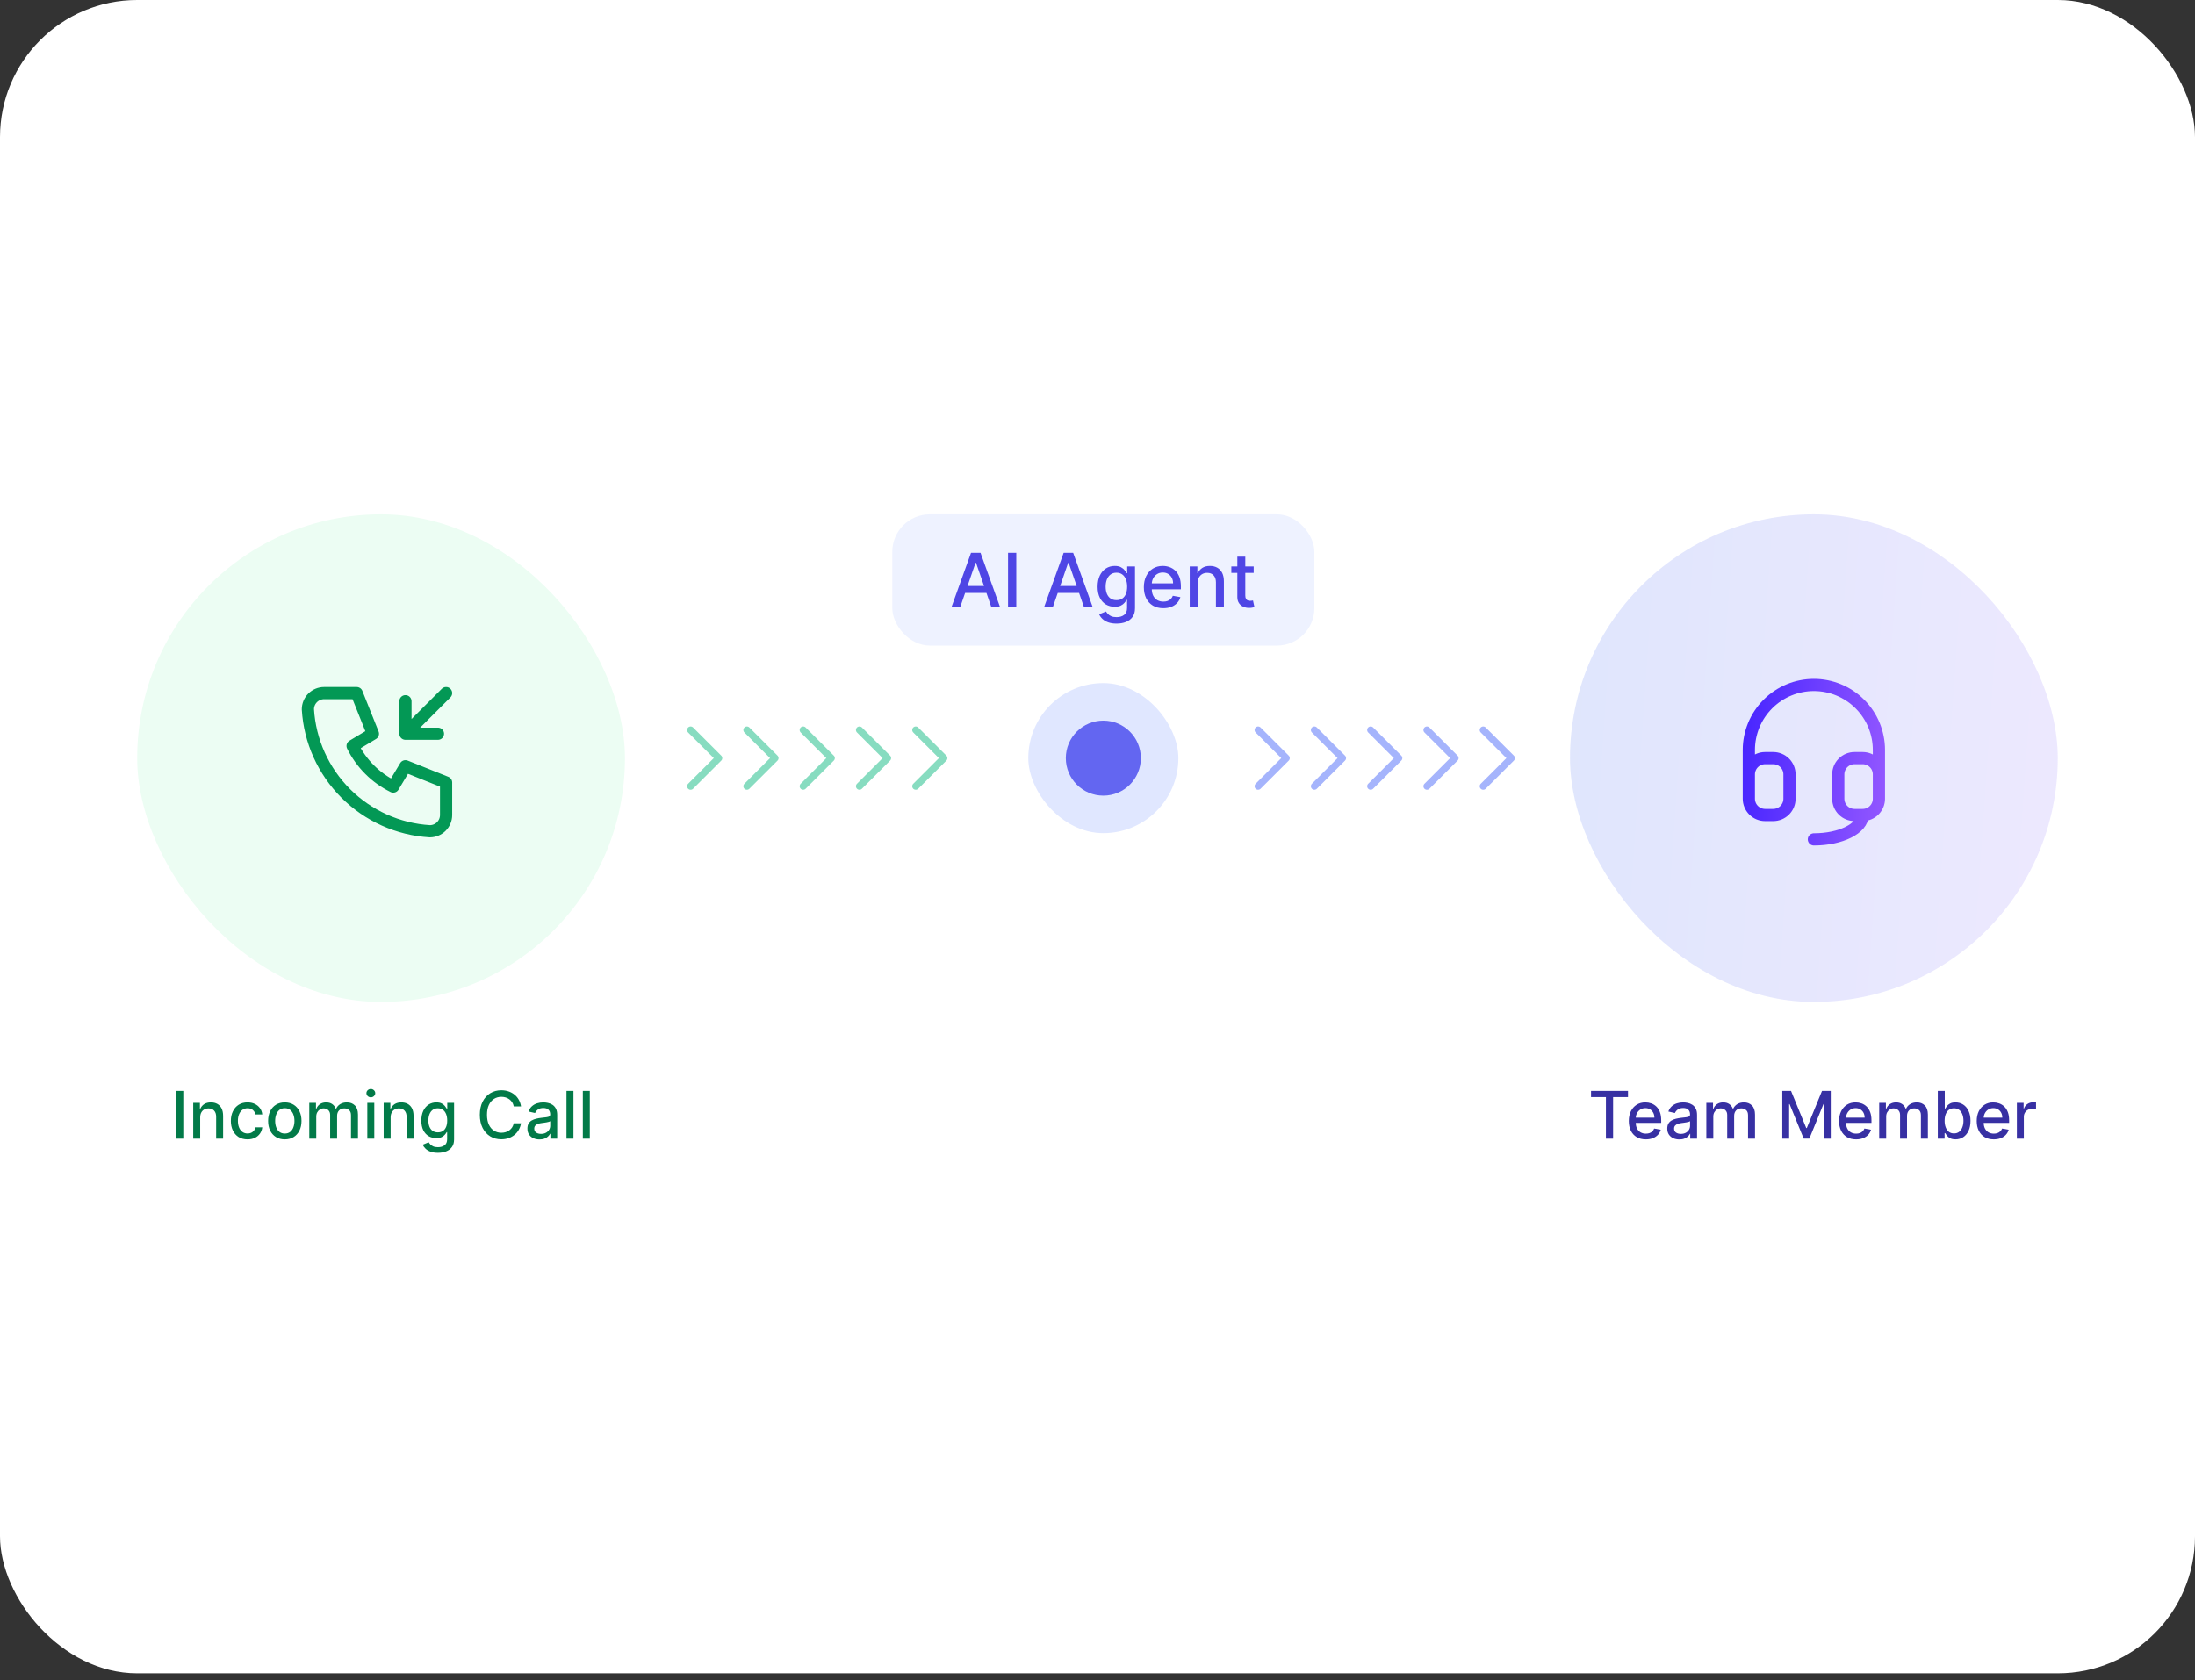 <svg width="320" height="245" viewBox="0 0 320 245" fill="none" xmlns="http://www.w3.org/2000/svg">
<rect x="0" y="0" width="320" height="245" fill="#333333" stroke="none"/>
<rect width="320" height="244.022" rx="20" fill="white"/>
<path d="M183.414 106.452L187.517 110.554L183.414 114.657" stroke="#A5B4FC" stroke-width="1.026" stroke-linecap="round" stroke-linejoin="round"/>
<path d="M191.619 106.452L195.722 110.554L191.619 114.657" stroke="#A5B4FC" stroke-width="1.026" stroke-linecap="round" stroke-linejoin="round"/>
<path d="M199.824 106.452L203.927 110.554L199.824 114.657" stroke="#A5B4FC" stroke-width="1.026" stroke-linecap="round" stroke-linejoin="round"/>
<path d="M208.029 106.452L212.132 110.554L208.029 114.657" stroke="#A5B4FC" stroke-width="1.026" stroke-linecap="round" stroke-linejoin="round"/>
<path d="M216.234 106.452L220.337 110.554L216.234 114.657" stroke="#A5B4FC" stroke-width="1.026" stroke-linecap="round" stroke-linejoin="round"/>
<g opacity="0.5">
<path d="M100.682 106.452L104.784 110.554L100.682 114.657" stroke="#10B981" stroke-width="1.026" stroke-linecap="round" stroke-linejoin="round"/>
<path d="M108.887 106.452L112.989 110.554L108.887 114.657" stroke="#10B981" stroke-width="1.026" stroke-linecap="round" stroke-linejoin="round"/>
<path d="M117.092 106.452L121.194 110.554L117.092 114.657" stroke="#10B981" stroke-width="1.026" stroke-linecap="round" stroke-linejoin="round"/>
<path d="M125.297 106.452L129.399 110.554L125.297 114.657" stroke="#10B981" stroke-width="1.026" stroke-linecap="round" stroke-linejoin="round"/>
<path d="M133.502 106.452L137.604 110.554L133.502 114.657" stroke="#10B981" stroke-width="1.026" stroke-linecap="round" stroke-linejoin="round"/>
</g>
<rect x="20" y="75" width="71.109" height="71.109" rx="35.554" fill="#ECFDF3"/>
<path d="M59.108 106.998L65.034 101.073M59.108 106.998V102.258M59.108 106.998H63.849M47.257 101.073H51.998L54.368 106.998L51.405 108.776C52.674 111.35 54.757 113.433 57.331 114.702L59.108 111.739L65.034 114.109V118.85C65.034 119.479 64.785 120.081 64.34 120.526C63.895 120.97 63.293 121.22 62.664 121.22C58.041 120.939 53.681 118.976 50.406 115.701C47.131 112.426 45.168 108.066 44.887 103.443C44.887 102.814 45.136 102.211 45.581 101.767C46.026 101.322 46.628 101.073 47.257 101.073Z" stroke="#039855" stroke-width="1.778" stroke-linecap="round" stroke-linejoin="round"/>
<path d="M26.721 159.087V166.049H25.671V159.087H26.721ZM29.186 162.949V166.049H28.169V160.828H29.145V161.677H29.209C29.329 161.401 29.518 161.179 29.774 161.011C30.032 160.844 30.357 160.76 30.749 160.76C31.105 160.76 31.417 160.834 31.684 160.984C31.951 161.131 32.159 161.351 32.306 161.643C32.453 161.936 32.527 162.297 32.527 162.728V166.049H31.511V162.85C31.511 162.472 31.412 162.176 31.215 161.963C31.018 161.748 30.747 161.64 30.403 161.64C30.167 161.64 29.957 161.691 29.774 161.793C29.592 161.895 29.448 162.045 29.342 162.242C29.238 162.437 29.186 162.672 29.186 162.949ZM36.09 166.154C35.584 166.154 35.149 166.04 34.784 165.811C34.422 165.58 34.143 165.261 33.948 164.856C33.753 164.45 33.656 163.986 33.656 163.462C33.656 162.932 33.755 162.464 33.955 162.058C34.154 161.65 34.435 161.332 34.798 161.103C35.16 160.874 35.588 160.76 36.079 160.76C36.476 160.76 36.83 160.833 37.14 160.981C37.45 161.126 37.701 161.33 37.891 161.592C38.084 161.855 38.198 162.162 38.234 162.514H37.245C37.191 162.269 37.066 162.058 36.871 161.881C36.679 161.705 36.42 161.616 36.096 161.616C35.813 161.616 35.565 161.691 35.352 161.841C35.141 161.988 34.977 162.199 34.859 162.473C34.741 162.745 34.682 163.067 34.682 163.438C34.682 163.819 34.74 164.148 34.856 164.424C34.971 164.701 35.134 164.915 35.345 165.067C35.558 165.218 35.809 165.294 36.096 165.294C36.289 165.294 36.464 165.259 36.62 165.189C36.779 165.116 36.911 165.013 37.018 164.88C37.126 164.746 37.202 164.585 37.245 164.397H38.234C38.198 164.735 38.088 165.036 37.905 165.301C37.721 165.566 37.475 165.775 37.167 165.927C36.861 166.078 36.502 166.154 36.09 166.154ZM41.521 166.154C41.031 166.154 40.604 166.042 40.239 165.818C39.874 165.593 39.591 165.28 39.389 164.876C39.188 164.473 39.087 164.001 39.087 163.462C39.087 162.92 39.188 162.447 39.389 162.041C39.591 161.636 39.874 161.321 40.239 161.096C40.604 160.872 41.031 160.76 41.521 160.76C42.01 160.76 42.437 160.872 42.802 161.096C43.167 161.321 43.45 161.636 43.652 162.041C43.854 162.447 43.955 162.92 43.955 163.462C43.955 164.001 43.854 164.473 43.652 164.876C43.45 165.28 43.167 165.593 42.802 165.818C42.437 166.042 42.01 166.154 41.521 166.154ZM41.524 165.301C41.841 165.301 42.104 165.217 42.313 165.05C42.521 164.882 42.675 164.659 42.775 164.38C42.877 164.101 42.928 163.794 42.928 163.459C42.928 163.126 42.877 162.82 42.775 162.541C42.675 162.26 42.521 162.034 42.313 161.864C42.104 161.694 41.841 161.609 41.524 161.609C41.205 161.609 40.94 161.694 40.729 161.864C40.52 162.034 40.365 162.26 40.263 162.541C40.163 162.82 40.114 163.126 40.114 163.459C40.114 163.794 40.163 164.101 40.263 164.38C40.365 164.659 40.52 164.882 40.729 165.05C40.94 165.217 41.205 165.301 41.524 165.301ZM45.089 166.049V160.828H46.065V161.677H46.129C46.238 161.39 46.416 161.165 46.663 161.004C46.91 160.841 47.206 160.76 47.55 160.76C47.899 160.76 48.192 160.841 48.427 161.004C48.665 161.168 48.841 161.392 48.954 161.677H49.008C49.133 161.399 49.331 161.177 49.603 161.011C49.875 160.844 50.199 160.76 50.576 160.76C51.049 160.76 51.436 160.908 51.735 161.205C52.036 161.502 52.187 161.949 52.187 162.548V166.049H51.17V162.643C51.17 162.289 51.074 162.033 50.882 161.875C50.689 161.716 50.459 161.637 50.191 161.637C49.861 161.637 49.603 161.739 49.42 161.943C49.236 162.144 49.145 162.404 49.145 162.721V166.049H48.132V162.578C48.132 162.295 48.043 162.067 47.866 161.895C47.69 161.723 47.46 161.637 47.176 161.637C46.984 161.637 46.806 161.688 46.643 161.79C46.482 161.889 46.351 162.029 46.252 162.208C46.154 162.387 46.105 162.594 46.105 162.83V166.049H45.089ZM53.549 166.049V160.828H54.566V166.049H53.549ZM54.062 160.022C53.886 160.022 53.734 159.963 53.607 159.845C53.482 159.725 53.42 159.582 53.42 159.417C53.42 159.249 53.482 159.106 53.607 158.989C53.734 158.869 53.886 158.808 54.062 158.808C54.239 158.808 54.39 158.869 54.514 158.989C54.641 159.106 54.705 159.249 54.705 159.417C54.705 159.582 54.641 159.725 54.514 159.845C54.39 159.963 54.239 160.022 54.062 160.022ZM56.949 162.949V166.049H55.933V160.828H56.908V161.677H56.973C57.093 161.401 57.281 161.179 57.537 161.011C57.796 160.844 58.121 160.76 58.513 160.76C58.869 160.76 59.18 160.834 59.448 160.984C59.715 161.131 59.922 161.351 60.07 161.643C60.217 161.936 60.291 162.297 60.291 162.728V166.049H59.274V162.85C59.274 162.472 59.176 162.176 58.979 161.963C58.781 161.748 58.511 161.64 58.166 161.64C57.931 161.64 57.721 161.691 57.537 161.793C57.356 161.895 57.212 162.045 57.106 162.242C57.001 162.437 56.949 162.672 56.949 162.949ZM63.843 168.116C63.428 168.116 63.071 168.061 62.772 167.953C62.475 167.844 62.233 167.7 62.045 167.521C61.857 167.342 61.716 167.146 61.623 166.933L62.497 166.572C62.558 166.672 62.64 166.778 62.742 166.889C62.846 167.002 62.986 167.098 63.163 167.178C63.342 167.257 63.572 167.296 63.853 167.296C64.238 167.296 64.557 167.202 64.808 167.014C65.06 166.829 65.186 166.532 65.186 166.124V165.097H65.121C65.06 165.208 64.972 165.332 64.856 165.468C64.743 165.604 64.586 165.721 64.387 165.821C64.187 165.921 63.928 165.971 63.608 165.971C63.196 165.971 62.824 165.874 62.493 165.682C62.165 165.487 61.904 165.2 61.712 164.822C61.521 164.441 61.426 163.973 61.426 163.418C61.426 162.863 61.52 162.387 61.708 161.99C61.899 161.594 62.159 161.29 62.49 161.079C62.821 160.866 63.196 160.76 63.615 160.76C63.939 160.76 64.201 160.814 64.4 160.923C64.6 161.029 64.755 161.154 64.866 161.297C64.98 161.44 65.067 161.565 65.128 161.674H65.203V160.828H66.199V166.165C66.199 166.613 66.094 166.981 65.886 167.269C65.677 167.557 65.395 167.77 65.04 167.908C64.686 168.047 64.287 168.116 63.843 168.116ZM63.833 165.128C64.125 165.128 64.372 165.06 64.574 164.924C64.778 164.786 64.932 164.588 65.036 164.332C65.143 164.074 65.196 163.765 65.196 163.404C65.196 163.053 65.144 162.744 65.04 162.476C64.935 162.209 64.782 162 64.581 161.851C64.379 161.699 64.13 161.623 63.833 161.623C63.527 161.623 63.272 161.702 63.068 161.861C62.864 162.017 62.71 162.23 62.606 162.5C62.504 162.77 62.453 163.071 62.453 163.404C62.453 163.747 62.505 164.047 62.609 164.305C62.713 164.563 62.867 164.765 63.071 164.91C63.278 165.055 63.531 165.128 63.833 165.128ZM75.959 161.351H74.898C74.858 161.125 74.782 160.925 74.671 160.753C74.559 160.581 74.424 160.434 74.263 160.314C74.102 160.194 73.922 160.104 73.722 160.042C73.525 159.981 73.315 159.951 73.093 159.951C72.692 159.951 72.333 160.051 72.016 160.253C71.701 160.455 71.451 160.751 71.268 161.14C71.087 161.53 70.996 162.006 70.996 162.568C70.996 163.135 71.087 163.613 71.268 164.003C71.451 164.392 71.702 164.687 72.019 164.886C72.336 165.086 72.693 165.186 73.09 165.186C73.31 165.186 73.518 165.156 73.715 165.097C73.915 165.036 74.095 164.946 74.256 164.829C74.417 164.711 74.553 164.567 74.664 164.397C74.777 164.225 74.855 164.028 74.898 163.805L75.959 163.809C75.902 164.151 75.792 164.466 75.629 164.754C75.468 165.039 75.261 165.286 75.007 165.495C74.755 165.701 74.468 165.861 74.144 165.974C73.82 166.087 73.466 166.144 73.083 166.144C72.48 166.144 71.943 166.001 71.472 165.716C71 165.428 70.629 165.017 70.357 164.482C70.087 163.947 69.952 163.309 69.952 162.568C69.952 161.825 70.088 161.187 70.36 160.654C70.632 160.119 71.004 159.709 71.475 159.424C71.947 159.136 72.483 158.992 73.083 158.992C73.453 158.992 73.797 159.045 74.117 159.152C74.438 159.256 74.727 159.41 74.983 159.614C75.239 159.816 75.451 160.063 75.619 160.355C75.787 160.645 75.9 160.977 75.959 161.351ZM78.654 166.165C78.323 166.165 78.024 166.103 77.756 165.981C77.489 165.856 77.277 165.676 77.121 165.44C76.966 165.205 76.889 164.916 76.889 164.574C76.889 164.279 76.946 164.037 77.059 163.846C77.173 163.656 77.326 163.505 77.518 163.394C77.711 163.283 77.926 163.199 78.164 163.143C78.402 163.086 78.645 163.043 78.892 163.013C79.204 162.977 79.458 162.948 79.653 162.925C79.848 162.9 79.99 162.86 80.078 162.806C80.166 162.752 80.21 162.663 80.21 162.541V162.517C80.21 162.22 80.127 161.99 79.959 161.827C79.793 161.664 79.546 161.582 79.218 161.582C78.876 161.582 78.606 161.658 78.409 161.81C78.214 161.96 78.079 162.126 78.004 162.31L77.049 162.092C77.162 161.775 77.328 161.519 77.546 161.324C77.765 161.127 78.018 160.984 78.303 160.896C78.589 160.805 78.889 160.76 79.204 160.76C79.413 160.76 79.634 160.785 79.867 160.834C80.103 160.882 80.323 160.97 80.527 161.1C80.733 161.229 80.902 161.413 81.033 161.654C81.165 161.892 81.23 162.201 81.23 162.582V166.049H80.238V165.335H80.197C80.131 165.467 80.033 165.596 79.901 165.723C79.77 165.85 79.601 165.955 79.395 166.039C79.189 166.123 78.941 166.165 78.654 166.165ZM78.875 165.349C79.156 165.349 79.396 165.293 79.595 165.182C79.797 165.071 79.95 164.926 80.054 164.747C80.161 164.566 80.214 164.372 80.214 164.166V163.493C80.178 163.529 80.107 163.563 80.003 163.595C79.901 163.624 79.784 163.65 79.653 163.673C79.522 163.693 79.394 163.713 79.269 163.731C79.144 163.747 79.04 163.76 78.956 163.771C78.759 163.796 78.579 163.838 78.416 163.897C78.255 163.956 78.126 164.041 78.028 164.152C77.933 164.261 77.885 164.406 77.885 164.587C77.885 164.839 77.978 165.029 78.164 165.158C78.35 165.285 78.587 165.349 78.875 165.349ZM83.6 159.087V166.049H82.584V159.087H83.6ZM85.984 159.087V166.049H84.968V159.087H85.984Z" fill="#027A48"/>
<rect x="228.883" y="75" width="71.109" height="71.109" rx="35.554" fill="white"/>
<rect x="228.883" y="75" width="71.109" height="71.109" rx="35.554" fill="url(#paint0_linear_528_317921)" fill-opacity="0.15"/>
<path d="M254.957 112.924V109.369C254.957 106.854 255.956 104.443 257.734 102.665C259.512 100.886 261.924 99.888 264.438 99.888C266.953 99.888 269.364 100.886 271.142 102.665C272.921 104.443 273.919 106.854 273.919 109.369V112.924M254.957 112.924C254.957 112.296 255.207 111.693 255.651 111.248C256.096 110.804 256.699 110.554 257.327 110.554H258.512C259.141 110.554 259.744 110.804 260.189 111.248C260.633 111.693 260.883 112.296 260.883 112.924V116.48C260.883 117.108 260.633 117.711 260.189 118.156C259.744 118.6 259.141 118.85 258.512 118.85H257.327C256.699 118.85 256.096 118.6 255.651 118.156C255.207 117.711 254.957 117.108 254.957 116.48V112.924ZM273.919 112.924C273.919 112.296 273.67 111.693 273.225 111.248C272.781 110.804 272.178 110.554 271.549 110.554H270.364C269.735 110.554 269.132 110.804 268.688 111.248C268.243 111.693 267.994 112.296 267.994 112.924V116.48C267.994 117.108 268.243 117.711 268.688 118.156C269.132 118.6 269.735 118.85 270.364 118.85H271.549M273.919 112.924V116.48C273.919 117.108 273.67 117.711 273.225 118.156C272.781 118.6 272.178 118.85 271.549 118.85M271.549 118.85C271.549 120.814 268.366 122.405 264.438 122.405" stroke="url(#paint1_linear_528_317921)" stroke-width="1.778" stroke-linecap="round" stroke-linejoin="round"/>
<path d="M231.951 159.991V159.087H237.339V159.991H235.167V166.049H234.12V159.991H231.951ZM239.941 166.154C239.426 166.154 238.983 166.044 238.612 165.825C238.242 165.603 237.957 165.291 237.755 164.89C237.556 164.486 237.456 164.014 237.456 163.472C237.456 162.937 237.556 162.466 237.755 162.058C237.957 161.65 238.238 161.332 238.598 161.103C238.961 160.874 239.384 160.76 239.869 160.76C240.164 160.76 240.45 160.808 240.726 160.906C241.003 161.003 241.251 161.156 241.47 161.365C241.69 161.573 241.864 161.844 241.991 162.177C242.117 162.508 242.181 162.91 242.181 163.384V163.744H238.03V162.983H241.185C241.185 162.715 241.131 162.479 241.022 162.272C240.913 162.064 240.76 161.9 240.563 161.779C240.368 161.659 240.139 161.599 239.876 161.599C239.591 161.599 239.341 161.67 239.128 161.81C238.918 161.948 238.754 162.13 238.639 162.354C238.526 162.576 238.469 162.817 238.469 163.078V163.673C238.469 164.022 238.53 164.319 238.652 164.563C238.777 164.808 238.95 164.995 239.173 165.124C239.395 165.251 239.654 165.315 239.951 165.315C240.144 165.315 240.319 165.288 240.478 165.233C240.637 165.176 240.774 165.093 240.889 164.982C241.005 164.871 241.093 164.733 241.154 164.57L242.116 164.744C242.039 165.027 241.901 165.275 241.702 165.488C241.504 165.699 241.256 165.863 240.957 165.981C240.66 166.097 240.322 166.154 239.941 166.154ZM244.828 166.165C244.497 166.165 244.198 166.103 243.931 165.981C243.663 165.856 243.451 165.676 243.295 165.44C243.141 165.205 243.064 164.916 243.064 164.574C243.064 164.279 243.121 164.037 243.234 163.846C243.347 163.656 243.5 163.505 243.693 163.394C243.885 163.283 244.101 163.199 244.339 163.143C244.577 163.086 244.819 163.043 245.066 163.013C245.379 162.977 245.633 162.948 245.827 162.925C246.022 162.9 246.164 162.86 246.252 162.806C246.341 162.752 246.385 162.663 246.385 162.541V162.517C246.385 162.22 246.301 161.99 246.133 161.827C245.968 161.664 245.721 161.582 245.392 161.582C245.05 161.582 244.781 161.658 244.583 161.81C244.388 161.96 244.254 162.126 244.179 162.31L243.224 162.092C243.337 161.775 243.502 161.519 243.72 161.324C243.94 161.127 244.192 160.984 244.478 160.896C244.764 160.805 245.064 160.76 245.379 160.76C245.587 160.76 245.808 160.785 246.042 160.834C246.277 160.882 246.497 160.97 246.701 161.1C246.907 161.229 247.076 161.413 247.208 161.654C247.339 161.892 247.405 162.201 247.405 162.582V166.049H246.412V165.335H246.371C246.306 165.467 246.207 165.596 246.076 165.723C245.944 165.85 245.775 165.955 245.569 166.039C245.363 166.123 245.116 166.165 244.828 166.165ZM245.049 165.349C245.33 165.349 245.57 165.293 245.77 165.182C245.971 165.071 246.124 164.926 246.229 164.747C246.335 164.566 246.388 164.372 246.388 164.166V163.493C246.352 163.529 246.282 163.563 246.178 163.595C246.076 163.624 245.959 163.65 245.827 163.673C245.696 163.693 245.568 163.713 245.443 163.731C245.319 163.747 245.214 163.76 245.131 163.771C244.933 163.796 244.753 163.838 244.59 163.897C244.429 163.956 244.3 164.041 244.203 164.152C244.107 164.261 244.06 164.406 244.06 164.587C244.06 164.839 244.153 165.029 244.339 165.158C244.524 165.285 244.761 165.349 245.049 165.349ZM248.759 166.049V160.828H249.734V161.677H249.799C249.907 161.39 250.085 161.165 250.332 161.004C250.579 160.841 250.875 160.76 251.22 160.76C251.569 160.76 251.861 160.841 252.097 161.004C252.335 161.168 252.51 161.392 252.624 161.677H252.678C252.803 161.399 253.001 161.177 253.273 161.011C253.545 160.844 253.869 160.76 254.245 160.76C254.719 160.76 255.105 160.908 255.404 161.205C255.706 161.502 255.856 161.949 255.856 162.548V166.049H254.84V162.643C254.84 162.289 254.744 162.033 254.551 161.875C254.358 161.716 254.128 161.637 253.861 161.637C253.53 161.637 253.273 161.739 253.089 161.943C252.906 162.144 252.814 162.404 252.814 162.721V166.049H251.801V162.578C251.801 162.295 251.713 162.067 251.536 161.895C251.359 161.723 251.129 161.637 250.846 161.637C250.653 161.637 250.475 161.688 250.312 161.79C250.151 161.889 250.021 162.029 249.921 162.208C249.824 162.387 249.775 162.594 249.775 162.83V166.049H248.759ZM259.833 159.087H261.108L263.324 164.499H263.406L265.622 159.087H266.897V166.049H265.898V161.011H265.833L263.78 166.039H262.951L260.897 161.008H260.833V166.049H259.833V159.087ZM270.593 166.154C270.079 166.154 269.635 166.044 269.264 165.825C268.894 165.603 268.609 165.291 268.407 164.89C268.208 164.486 268.108 164.014 268.108 163.472C268.108 162.937 268.208 162.466 268.407 162.058C268.609 161.65 268.89 161.332 269.25 161.103C269.613 160.874 270.037 160.76 270.522 160.76C270.816 160.76 271.102 160.808 271.378 160.906C271.655 161.003 271.903 161.156 272.123 161.365C272.342 161.573 272.516 161.844 272.643 162.177C272.77 162.508 272.833 162.91 272.833 163.384V163.744H268.683V162.983H271.837C271.837 162.715 271.783 162.479 271.674 162.272C271.565 162.064 271.412 161.9 271.215 161.779C271.02 161.659 270.791 161.599 270.528 161.599C270.243 161.599 269.994 161.67 269.781 161.81C269.57 161.948 269.407 162.13 269.291 162.354C269.178 162.576 269.121 162.817 269.121 163.078V163.673C269.121 164.022 269.182 164.319 269.305 164.563C269.429 164.808 269.603 164.995 269.825 165.124C270.047 165.251 270.306 165.315 270.603 165.315C270.796 165.315 270.971 165.288 271.13 165.233C271.289 165.176 271.426 165.093 271.541 164.982C271.657 164.871 271.745 164.733 271.806 164.57L272.768 164.744C272.691 165.027 272.553 165.275 272.354 165.488C272.157 165.699 271.908 165.863 271.609 165.981C271.312 166.097 270.974 166.154 270.593 166.154ZM273.961 166.049V160.828H274.936V161.677H275.001C275.11 161.39 275.288 161.165 275.535 161.004C275.782 160.841 276.077 160.76 276.422 160.76C276.771 160.76 277.063 160.841 277.299 161.004C277.537 161.168 277.712 161.392 277.826 161.677H277.88C278.005 161.399 278.203 161.177 278.475 161.011C278.747 160.844 279.071 160.76 279.447 160.76C279.921 160.76 280.307 160.908 280.606 161.205C280.908 161.502 281.058 161.949 281.058 162.548V166.049H280.042V162.643C280.042 162.289 279.946 162.033 279.753 161.875C279.561 161.716 279.331 161.637 279.063 161.637C278.732 161.637 278.475 161.739 278.291 161.943C278.108 162.144 278.016 162.404 278.016 162.721V166.049H277.003V162.578C277.003 162.295 276.915 162.067 276.738 161.895C276.561 161.723 276.331 161.637 276.048 161.637C275.855 161.637 275.677 161.688 275.514 161.79C275.353 161.889 275.223 162.029 275.123 162.208C275.026 162.387 274.977 162.594 274.977 162.83V166.049H273.961ZM282.502 166.049V159.087H283.519V161.674H283.58C283.639 161.565 283.724 161.44 283.835 161.297C283.946 161.154 284.1 161.029 284.297 160.923C284.494 160.814 284.755 160.76 285.079 160.76C285.5 160.76 285.877 160.866 286.208 161.079C286.538 161.292 286.798 161.599 286.986 162C287.176 162.402 287.272 162.884 287.272 163.449C287.272 164.013 287.177 164.497 286.989 164.9C286.801 165.301 286.543 165.61 286.214 165.828C285.886 166.043 285.511 166.151 285.089 166.151C284.772 166.151 284.512 166.098 284.311 165.991C284.111 165.885 283.955 165.76 283.842 165.617C283.728 165.474 283.641 165.348 283.58 165.237H283.495V166.049H282.502ZM283.498 163.438C283.498 163.805 283.552 164.127 283.658 164.404C283.765 164.68 283.919 164.897 284.12 165.053C284.322 165.207 284.569 165.284 284.861 165.284C285.165 165.284 285.419 165.204 285.623 165.043C285.827 164.88 285.981 164.659 286.085 164.38C286.192 164.101 286.245 163.787 286.245 163.438C286.245 163.094 286.193 162.785 286.089 162.51C285.987 162.236 285.832 162.02 285.626 161.861C285.422 161.702 285.167 161.623 284.861 161.623C284.567 161.623 284.318 161.699 284.114 161.851C283.912 162.003 283.759 162.215 283.655 162.487C283.55 162.758 283.498 163.076 283.498 163.438ZM290.663 166.154C290.149 166.154 289.706 166.044 289.334 165.825C288.965 165.603 288.679 165.291 288.477 164.89C288.278 164.486 288.178 164.014 288.178 163.472C288.178 162.937 288.278 162.466 288.477 162.058C288.679 161.65 288.96 161.332 289.32 161.103C289.683 160.874 290.107 160.76 290.592 160.76C290.886 160.76 291.172 160.808 291.448 160.906C291.725 161.003 291.973 161.156 292.193 161.365C292.413 161.573 292.586 161.844 292.713 162.177C292.84 162.508 292.903 162.91 292.903 163.384V163.744H288.753V162.983H291.907C291.907 162.715 291.853 162.479 291.744 162.272C291.635 162.064 291.482 161.9 291.285 161.779C291.09 161.659 290.861 161.599 290.599 161.599C290.313 161.599 290.064 161.67 289.851 161.81C289.64 161.948 289.477 162.13 289.361 162.354C289.248 162.576 289.191 162.817 289.191 163.078V163.673C289.191 164.022 289.252 164.319 289.375 164.563C289.499 164.808 289.673 164.995 289.895 165.124C290.117 165.251 290.376 165.315 290.673 165.315C290.866 165.315 291.042 165.288 291.2 165.233C291.359 165.176 291.496 165.093 291.612 164.982C291.727 164.871 291.816 164.733 291.877 164.57L292.839 164.744C292.762 165.027 292.623 165.275 292.424 165.488C292.227 165.699 291.979 165.863 291.68 165.981C291.383 166.097 291.044 166.154 290.663 166.154ZM294.031 166.049V160.828H295.013V161.657H295.068C295.163 161.376 295.331 161.155 295.571 160.994C295.813 160.831 296.088 160.749 296.393 160.749C296.457 160.749 296.532 160.752 296.618 160.756C296.706 160.761 296.775 160.766 296.825 160.773V161.745C296.784 161.734 296.712 161.722 296.608 161.708C296.503 161.692 296.399 161.684 296.295 161.684C296.055 161.684 295.841 161.735 295.652 161.837C295.467 161.937 295.319 162.076 295.211 162.255C295.102 162.432 295.047 162.634 295.047 162.86V166.049H294.031Z" fill="#3730A3"/>
<rect x="149.91" y="99.615" width="21.88" height="21.88" rx="10.94" fill="#E0E7FF"/>
<circle cx="160.851" cy="110.555" r="5.47" fill="#6366F1"/>
<rect x="130.082" y="75" width="61.537" height="19.145" rx="5.47" fill="#EEF2FF"/>
<path d="M139.971 88.572H138.697L141.56 80.616H142.947L145.81 88.572H144.536L142.287 82.061H142.224L139.971 88.572ZM140.185 85.457H144.318V86.467H140.185V85.457ZM148.16 80.616V88.572H146.959V80.616H148.16ZM153.475 88.572H152.201L155.064 80.616H156.451L159.314 88.572H158.04L155.791 82.061H155.728L153.475 88.572ZM153.689 85.457H157.822V86.467H153.689V85.457ZM162.776 90.934C162.302 90.934 161.894 90.872 161.552 90.748C161.213 90.624 160.935 90.459 160.72 90.254C160.505 90.05 160.345 89.826 160.239 89.582L161.237 89.171C161.307 89.285 161.4 89.405 161.517 89.532C161.636 89.662 161.797 89.772 161.999 89.862C162.203 89.953 162.466 89.998 162.787 89.998C163.227 89.998 163.591 89.891 163.879 89.676C164.166 89.463 164.31 89.124 164.31 88.658V87.485H164.236C164.166 87.612 164.065 87.753 163.933 87.908C163.804 88.064 163.625 88.198 163.397 88.312C163.169 88.426 162.873 88.483 162.507 88.483C162.036 88.483 161.611 88.373 161.233 88.153C160.858 87.93 160.56 87.603 160.34 87.17C160.122 86.735 160.013 86.2 160.013 85.566C160.013 84.931 160.121 84.387 160.336 83.934C160.553 83.481 160.851 83.133 161.229 82.893C161.607 82.649 162.036 82.528 162.515 82.528C162.886 82.528 163.185 82.59 163.413 82.714C163.641 82.836 163.818 82.978 163.945 83.141C164.074 83.305 164.174 83.448 164.244 83.573H164.329V82.605H165.468V88.704C165.468 89.217 165.349 89.638 165.11 89.967C164.872 90.296 164.55 90.539 164.143 90.697C163.739 90.855 163.283 90.934 162.776 90.934ZM162.764 87.52C163.098 87.52 163.38 87.442 163.611 87.287C163.844 87.129 164.02 86.903 164.139 86.611C164.261 86.315 164.322 85.962 164.322 85.55C164.322 85.148 164.262 84.795 164.143 84.489C164.024 84.184 163.849 83.945 163.619 83.775C163.388 83.601 163.103 83.514 162.764 83.514C162.414 83.514 162.123 83.605 161.89 83.786C161.657 83.965 161.481 84.208 161.361 84.517C161.245 84.825 161.187 85.169 161.187 85.55C161.187 85.941 161.246 86.284 161.365 86.579C161.484 86.875 161.661 87.105 161.894 87.271C162.129 87.437 162.419 87.52 162.764 87.52ZM169.597 88.693C169.01 88.693 168.503 88.567 168.078 88.316C167.656 88.062 167.33 87.706 167.099 87.248C166.872 86.787 166.758 86.247 166.758 85.628C166.758 85.016 166.872 84.478 167.099 84.011C167.33 83.545 167.651 83.181 168.063 82.92C168.477 82.658 168.962 82.528 169.516 82.528C169.853 82.528 170.179 82.583 170.495 82.695C170.811 82.806 171.094 82.981 171.346 83.219C171.597 83.457 171.795 83.767 171.94 84.147C172.085 84.526 172.158 84.985 172.158 85.527V85.938H167.414V85.068H171.019C171.019 84.763 170.957 84.492 170.833 84.256C170.708 84.018 170.534 83.83 170.308 83.693C170.086 83.556 169.824 83.487 169.524 83.487C169.197 83.487 168.912 83.567 168.669 83.728C168.428 83.886 168.242 84.093 168.11 84.35C167.98 84.603 167.915 84.879 167.915 85.177V85.857C167.915 86.256 167.985 86.595 168.125 86.875C168.267 87.154 168.466 87.368 168.719 87.516C168.973 87.661 169.27 87.733 169.609 87.733C169.829 87.733 170.03 87.702 170.211 87.64C170.393 87.575 170.549 87.479 170.681 87.353C170.813 87.226 170.914 87.069 170.984 86.882L172.084 87.081C171.996 87.404 171.838 87.688 171.61 87.931C171.384 88.172 171.101 88.36 170.759 88.495C170.42 88.627 170.033 88.693 169.597 88.693ZM174.608 85.029V88.572H173.446V82.605H174.561V83.576H174.635C174.772 83.26 174.987 83.007 175.28 82.815C175.575 82.623 175.947 82.528 176.395 82.528C176.802 82.528 177.158 82.613 177.463 82.784C177.769 82.952 178.006 83.204 178.174 83.538C178.343 83.872 178.427 84.285 178.427 84.777V88.572H177.265V84.917C177.265 84.484 177.153 84.146 176.927 83.903C176.702 83.657 176.392 83.534 175.999 83.534C175.729 83.534 175.49 83.592 175.28 83.709C175.073 83.825 174.908 83.996 174.787 84.221C174.668 84.444 174.608 84.713 174.608 85.029ZM182.77 82.605V83.538H179.511V82.605H182.77ZM180.385 81.176H181.546V86.82C181.546 87.046 181.58 87.215 181.647 87.329C181.715 87.441 181.801 87.517 181.908 87.558C182.016 87.597 182.134 87.617 182.261 87.617C182.354 87.617 182.436 87.61 182.506 87.597C182.576 87.584 182.63 87.574 182.669 87.566L182.879 88.526C182.812 88.552 182.716 88.578 182.591 88.603C182.467 88.632 182.312 88.647 182.125 88.65C181.82 88.655 181.535 88.601 181.271 88.487C181.006 88.373 180.793 88.197 180.63 87.959C180.466 87.72 180.385 87.421 180.385 87.061V81.176Z" fill="#4F46E5"/>
<defs>
<linearGradient id="paint0_linear_528_317921" x1="198.303" y1="9.531" x2="342.731" y2="19.507" gradientUnits="userSpaceOnUse">
<stop stop-color="#004CE6"/>
<stop offset="1" stop-color="#AC70FF"/>
</linearGradient>
<linearGradient id="paint1_linear_528_317921" x1="249.973" y1="82.195" x2="286.656" y2="84.826" gradientUnits="userSpaceOnUse">
<stop stop-color="#3318FF"/>
<stop offset="1" stop-color="#B46DFF"/>
</linearGradient>
</defs>
</svg>
